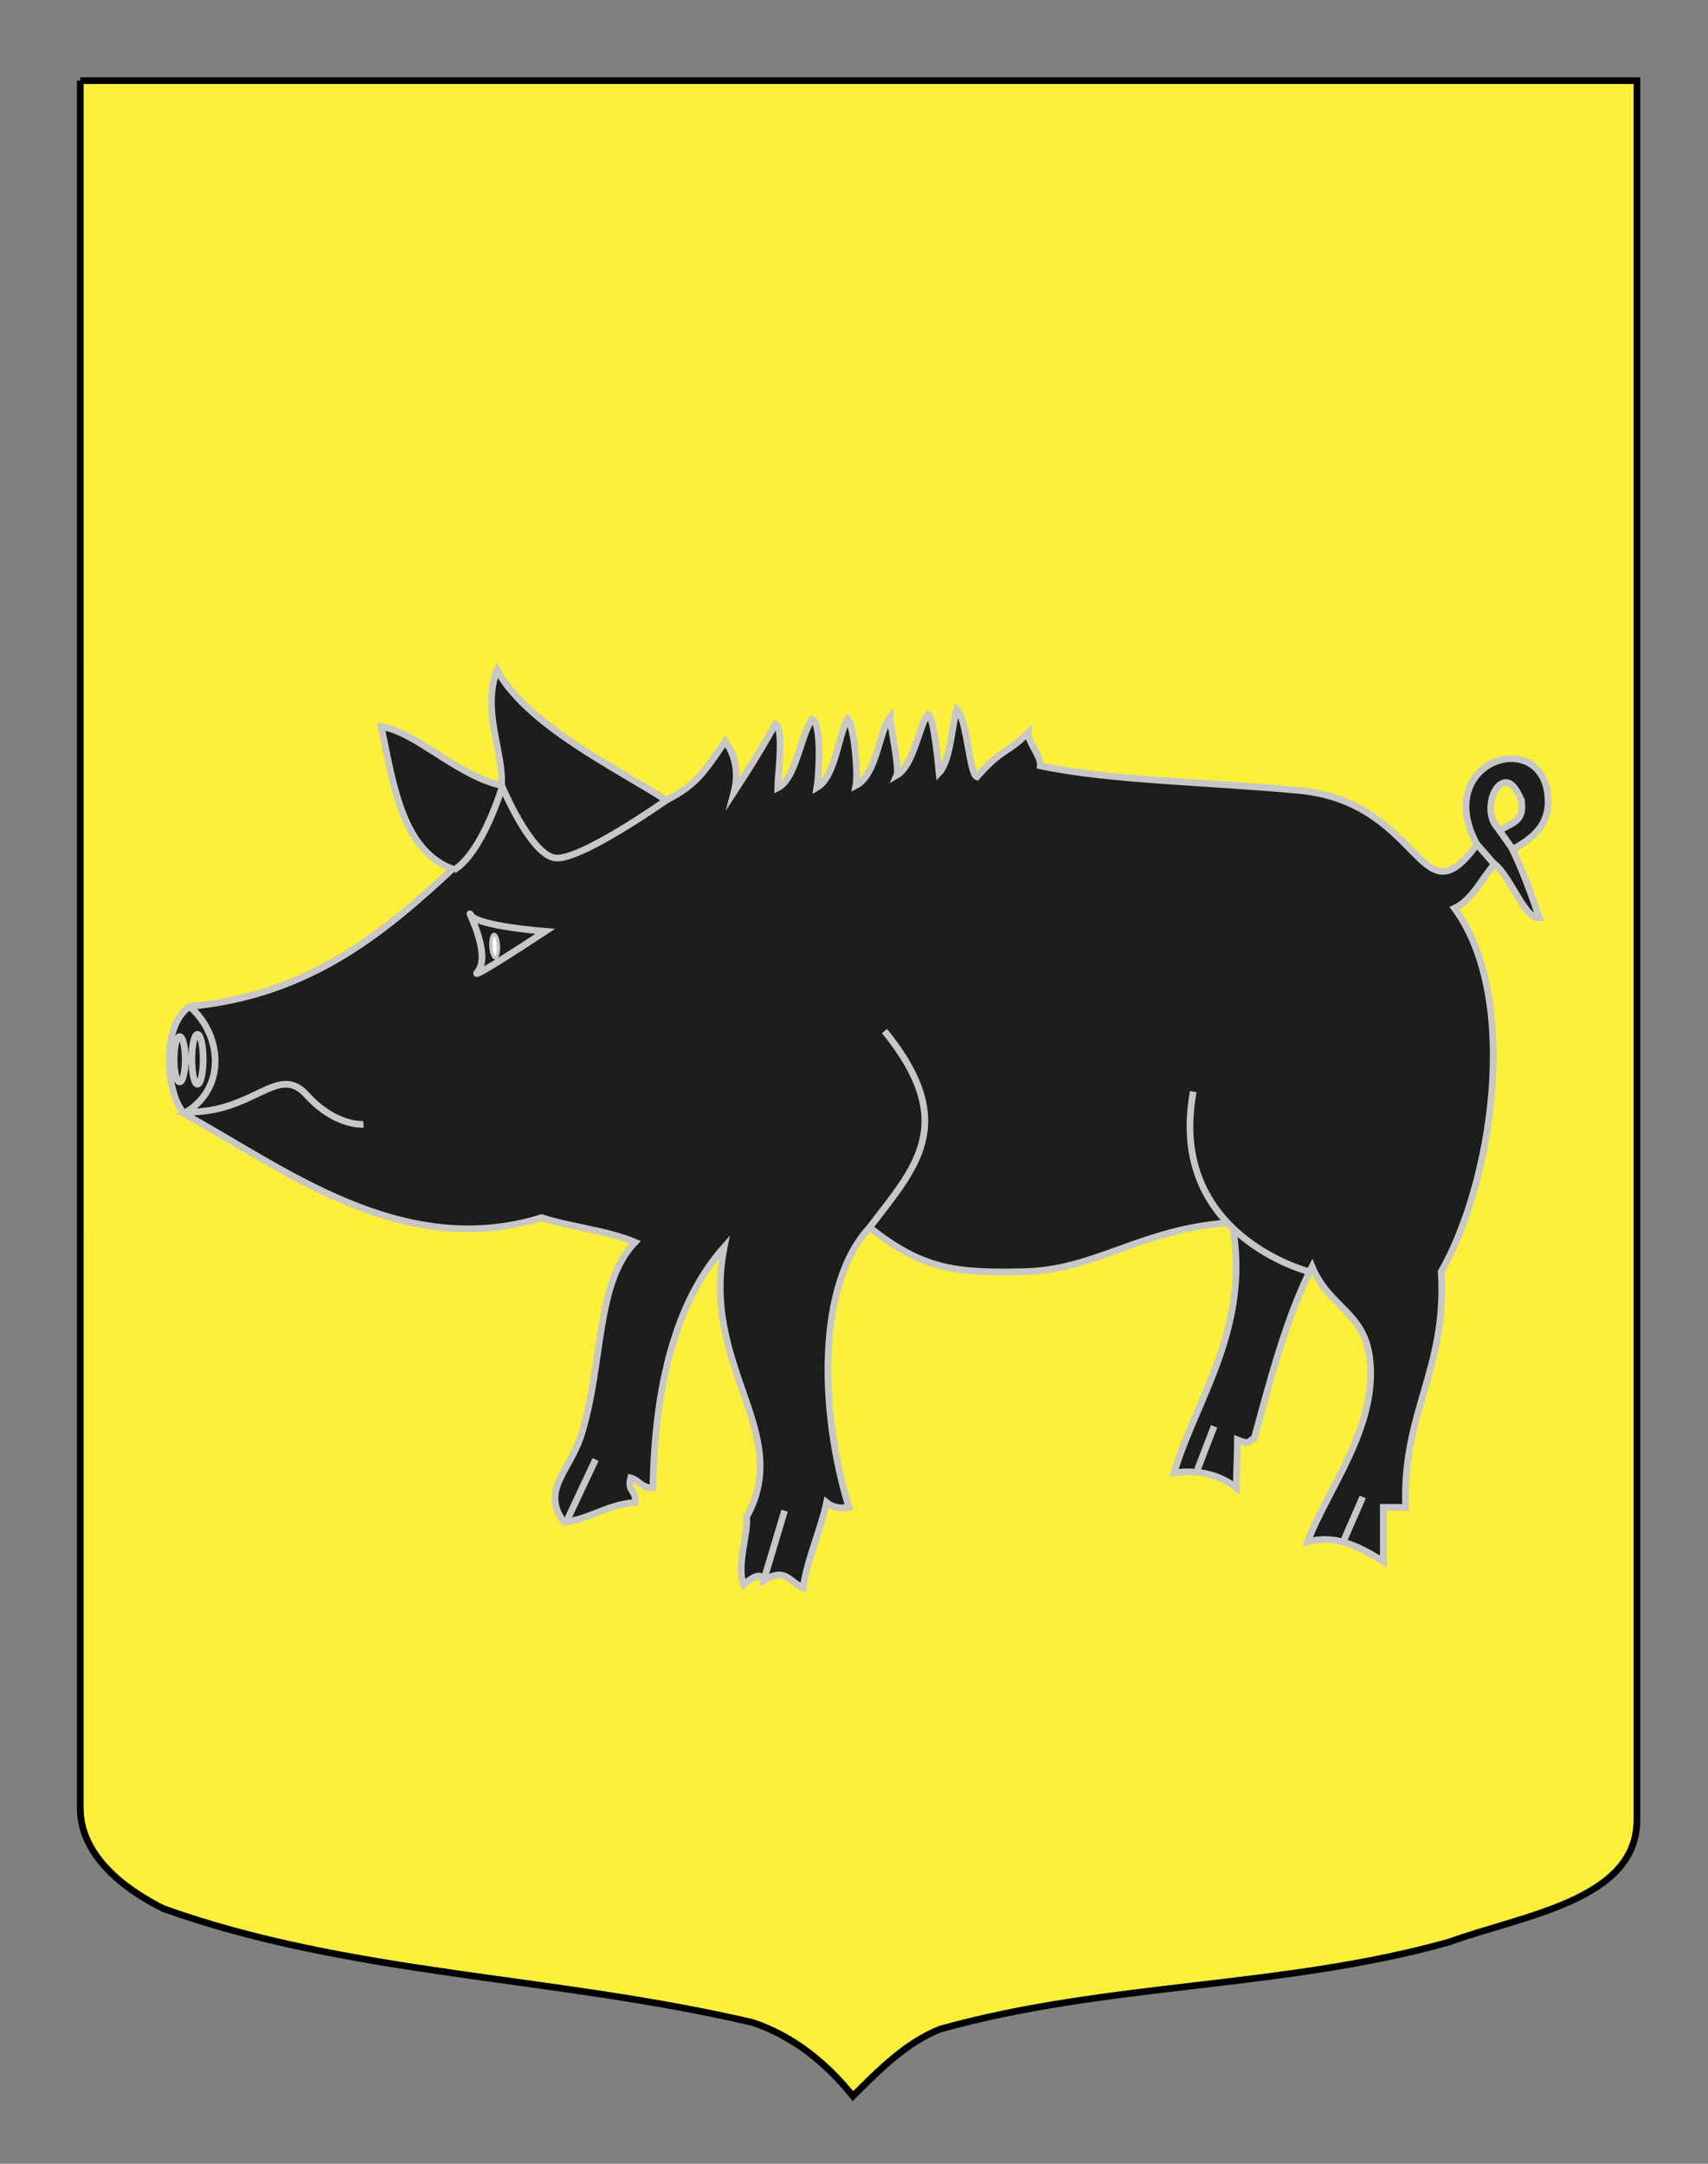<?xml version="1.0" encoding="utf-8"?>
<!-- Generator: Adobe Illustrator 15.1.0, SVG Export Plug-In . SVG Version: 6.00 Build 0)  -->
<!DOCTYPE svg PUBLIC "-//W3C//DTD SVG 1.1//EN" "http://www.w3.org/Graphics/SVG/1.1/DTD/svg11.dtd">
<svg version="1.1" id="Blazson" xmlns="http://www.w3.org/2000/svg" xmlns:xlink="http://www.w3.org/1999/xlink" x="0px" y="0px"
	 width="255.118px" height="323.15px" viewBox="170.078 259.37 255.118 323.15"
	 enable-background="new 170.078 259.37 255.118 323.15" xml:space="preserve">
<rect x="170.078" y="259.37" width="255.118" height="323.15" fill="#808080" stroke="none"/>
<g id="g20663" transform="translate(-56.764,-168.8)">
</g>
<path fill="#FCEF3C" stroke="#000000" stroke-miterlimit="10" d="M182.073,271.417c78,0,154.505,0,232.505,0
	c0,135.583,0,149.083,0,259.75c0,12.043-17.099,14.25-28.1,18.25c-25,7-51,6-76,13c-5,2-9,6-13,10c-4-5-9-9-15-11c-30-7-60-7-88-17
	c-6-3-12.406-8-12.406-15C182.073,505.875,182.073,407.792,182.073,271.417"/>
<g>
	<path fill-rule="evenodd" clip-rule="evenodd" fill="#1D1D1B" stroke="#C7C7C7" stroke-miterlimit="10" d="M393.332,388.414
		c-1.996,2.2-3.218,5.253-5.987,6.601c10.028,13.766,5.436,41.347-1.995,54.274c0.888,14.668-5.842,20.941-5.322,35.203
		c-1.108,0-2.218,0-3.326,0c0,2.689,0,5.379,0,8.068c-3.742-2.291-7.151-4.034-11.31-2.934c2.885-7.731,10.385-16.98,9.313-27.137
		c-0.763-7.229-6.041-7.719-8.648-13.936c-3.808,7.537-6.183,16.654-8.648,25.67c-1.044,0.315-0.402,1.023-2.494,0.184
		c0,1.956-0.167,5.195-0.167,7.15c-2.578-2.016-5.904-2.75-9.313-2.199c3.231-10.983,11.623-21.769,8.648-37.405
		c-13.516,0.843-20.18,7.091-31.045,7.335c-9.999,0.225-15.079-0.244-23.062-6.602c-7.761,8.312-7.646,26.877-3.104,41.805
		c-1.542,0.234-2.554-0.117-3.326-0.732c-0.779,3.786-2.97,8.675-3.492,12.743c-2.329-1.101-2.744-3.117-5.988-1.008
		c-0.252-1.968-2.91,0.55-2.91,0.55c-1.165-2.751,0.818-8.129,0.416-10.086c7.099-12.769-6.881-22.284-3.326-40.338
		c-7.126,8.034-10.356,20.365-10.644,35.938c-1.656,0.114-2.06-1.151-3.327-1.467c-0.55,2.073,0.938,1.9,0.665,3.668
		c-4.167,0.295-6.637,2.461-10.644,2.934c-3.518-4.854,0.944-7.614,2.661-13.201c3.277-10.666,2.044-22.442,7.983-28.604
		c-4.166-1.765-9.504-2.234-13.97-3.668c-20.93,6.514-38.818-7.57-53.22-15.402c-2.827-2.566-3.825-13.201,0.665-16.135
		c17.765-1.684,28.779-10.812,39.25-20.536c-7.428-2.812-8.809-12.291-10.644-21.27c5.26,0.808,11.161,7.249,17.962,8.801
		c0.345-4.9-2.994-11.185-0.666-17.236c4.491,8.251,18.018,14.73,25.28,19.436c4.542-2.327,5.654-4.217,8.814-8.801
		c1.719,2.384,1.94,5.196,1.33,7.518c1.663-2.567,3.16-4.767,6.154-10.084c1.374,0.63,0.333,7.884,0.333,9.534
		c2.761-1.356,3.408-7.794,5.155-10.268c1.5,0.545,0.998,8.496,0.722,10.206c2.827-1.65,3.188-8.096,4.601-10.206
		c0.988,1.11,1.553,8.25,1.221,9.901c3.159-1.65,3.436-8.129,5.1-10.207c0,0.978,1.441,7.64,0.998,8.678
		c2.55-1.467,3.312-7.41,4.656-9.106c0.902,0.227,1.551,7.642,1.663,8.739c1.774-1.833,1.94-7.518,2.661-9.473
		c1.553,1.467,1.845,9.64,2.993,10.084c3.882-4.4,4.324-3.3,7.65-6.601c-0.085,1.315,1.979,3.563,1.831,4.951
		c10.299,2.208,25.219,2.411,38.583,3.667c17.441,1.639,17.987,17.801,25.095,9.966c0.474-0.522,0.977-1.151,1.516-1.898
		c-6.87-12.715,10.332-17.84,10.645-6.601c0.102,3.65-2.236,5.716-5.322,7.334c1.514,3.221,2.836,6.652,3.991,10.268
		C397.822,396.646,395.766,390.387,393.332,388.414z M394.219,383.28c2.328-1.224,3.492-1.528,3.104-4.401
		c-0.607-1.286-1.644-3.611-3.326-2.2C392.509,377.928,392.072,382.058,394.219,383.28z"/>
	<path fill-rule="evenodd" clip-rule="evenodd" fill="#1D1D1B" stroke="#C7C7C7" stroke-miterlimit="10" d="M198.412,409.683
		c4.657,4.034,5.655,11.918-0.499,15.769c10.145,0.184,13.638-7.335,17.962-2.567c4.324,4.768,8.481,4.4,8.481,4.4"/>
	
		<ellipse fill-rule="evenodd" clip-rule="evenodd" fill="#1D1D1B" stroke="#C7C7C7" stroke-miterlimit="10" cx="196.916" cy="417.568" rx="0.832" ry="3.391"/>
	
		<ellipse fill-rule="evenodd" clip-rule="evenodd" fill="#1D1D1B" stroke="#C7C7C7" stroke-miterlimit="10" cx="199.577" cy="417.568" rx="0.848" ry="3.731"/>
	<path fill-rule="evenodd" clip-rule="evenodd" fill="#1D1D1B" stroke="#C7C7C7" stroke-miterlimit="10" d="M237.829,389.331
		c4.324-2.567,7.263-12.469,7.263-12.469s4.213,10.085,7.872,10.635c3.659,0.55,16.631-8.618,16.631-8.618"/>
	<path fill-rule="evenodd" clip-rule="evenodd" fill="#1D1D1B" stroke="#C7C7C7" stroke-miterlimit="10" d="M240.431,396.066
		c-1.027-1.619,3.291,5.875,0.917,8.532c-1.279,1.436,10.165-6.132,10.165-6.132S241.456,397.686,240.431,396.066z"/>
	<path fill-rule="evenodd" clip-rule="evenodd" fill="#1D1D1B" stroke="#C7C7C7" stroke-miterlimit="10" d="M302.192,413.35
		c11.31,13.935,4.435,20.536-2.218,29.337"/>
	
		<line fill-rule="evenodd" clip-rule="evenodd" fill="#1D1D1B" stroke="#C7C7C7" stroke-miterlimit="10" x1="373.624" y1="482.934" x2="370.769" y2="489.504"/>
	
		<line fill-rule="evenodd" clip-rule="evenodd" fill="#1D1D1B" stroke="#C7C7C7" stroke-miterlimit="10" x1="351.421" y1="472.391" x2="348.947" y2="478.832"/>
	
		<line fill-rule="evenodd" clip-rule="evenodd" fill="#1D1D1B" stroke="#C7C7C7" stroke-miterlimit="10" x1="287.271" y1="484.982" x2="284.187" y2="495.272"/>
	
		<line fill-rule="evenodd" clip-rule="evenodd" fill="#1D1D1B" stroke="#C7C7C7" stroke-miterlimit="10" x1="259.034" y1="477.341" x2="254.833" y2="486.287"/>
	<path fill-rule="evenodd" clip-rule="evenodd" fill="#1D1D1B" stroke="#C7C7C7" stroke-miterlimit="10" d="M348.317,422.396
		c-3.991,21.514,17.296,26.893,17.296,26.893"/>
	
		<line fill-rule="evenodd" clip-rule="evenodd" fill="#1D1D1B" stroke="#C7C7C7" stroke-miterlimit="10" x1="390.63" y1="385.388" x2="393.373" y2="388.551"/>
	
		<line fill-rule="evenodd" clip-rule="evenodd" fill="#1D1D1B" stroke="#C7C7C7" stroke-miterlimit="10" x1="393.665" y1="382.867" x2="396.077" y2="386.259"/>
	
		<ellipse transform="matrix(0.999 -0.053 0.053 0.999 -20.788 13.415)" fill-rule="evenodd" clip-rule="evenodd" fill="#FFFFFF" stroke="#C7C7C7" stroke-width="0.5" stroke-miterlimit="10" cx="243.766" cy="400.566" rx="0.555" ry="1.75"/>
</g>
</svg>
